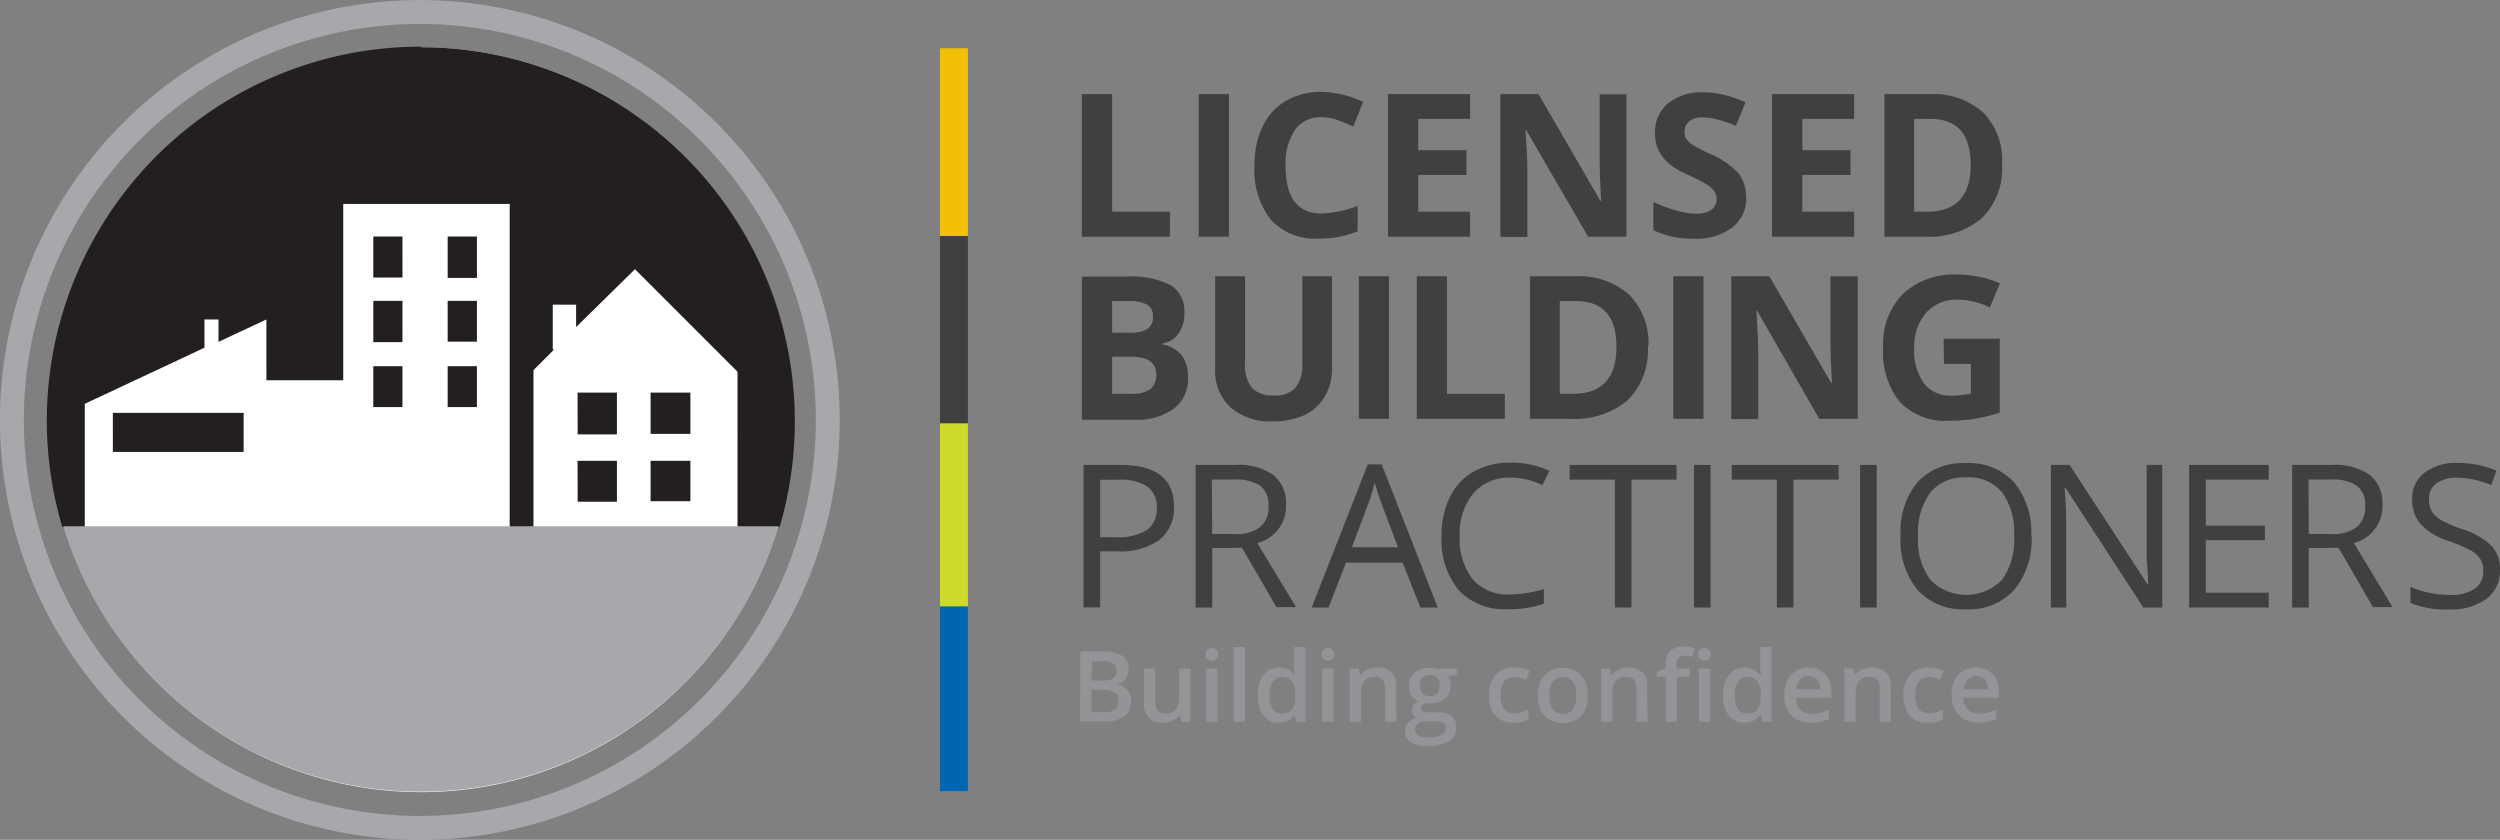 <svg xmlns="http://www.w3.org/2000/svg" viewBox="0 0 222.88 74.87"><rect x="0" y="0" width="222.88" height="74.87" fill="#808080" stroke="none"/><defs><style>.cls-1{fill:#fff;}.cls-2{fill:#404041;}.cls-3{fill:#929497;}.cls-4{fill:none;stroke:#a6a8ab;stroke-miterlimit:10;stroke-width:2.13px;}.cls-5{fill:#231f20;}.cls-6{fill:#ccdb29;}.cls-7{fill:#0066b2;}.cls-8{fill:#f2c007;}.cls-9{fill:#a6a8ab;}</style></defs><g id="Layer_2" data-name="Layer 2"><g id="Layer_1-2" data-name="Layer 1"><path class="cls-1" d="M70.75,37.42a33.2,33.2,0,1,1-33.2-33.2,33.2,33.2,0,0,1,33.2,33.2"/><polygon class="cls-2" points="96.45 21.1 96.45 8.39 99.15 8.39 99.15 18.87 104.3 18.87 104.3 21.1 96.45 21.1"/><rect class="cls-2" x="106.87" y="8.39" width="2.69" height="12.71"/><path class="cls-2" d="M117.8,10.45a2.75,2.75,0,0,0-2.36,1.14,5.4,5.4,0,0,0-.83,3.19q0,4.24,3.19,4.25a10,10,0,0,0,3.24-.67v2.26a8.9,8.9,0,0,1-3.49.65,5.35,5.35,0,0,1-4.25-1.68,7.17,7.17,0,0,1-1.46-4.83,7.88,7.88,0,0,1,.72-3.47A5.21,5.21,0,0,1,114.63,9a6,6,0,0,1,3.17-.8,8.67,8.67,0,0,1,3.72.89l-.87,2.19c-.48-.22-1-.42-1.44-.59a4.46,4.46,0,0,0-1.41-.25"/><polygon class="cls-2" points="131.06 21.1 123.74 21.1 123.74 8.39 131.06 8.39 131.06 10.6 126.44 10.6 126.44 13.39 130.74 13.39 130.74 15.6 126.44 15.6 126.44 18.87 131.06 18.87 131.06 21.1"/><path class="cls-2" d="M145,21.1h-3.42L136,11.49H136c.11,1.69.17,2.9.17,3.63v6h-2.41V8.39h3.4l5.52,9.52h.06c-.09-1.65-.13-2.82-.13-3.5v-6H145Z"/><path class="cls-2" d="M155.68,17.57a3.27,3.27,0,0,1-1.24,2.71,5.36,5.36,0,0,1-3.44,1,8.08,8.08,0,0,1-3.6-.76V18a13.29,13.29,0,0,0,2.18.81,6.23,6.23,0,0,0,1.62.24,2.39,2.39,0,0,0,1.37-.34,1.17,1.17,0,0,0,.47-1,1.08,1.08,0,0,0-.21-.66,2.26,2.26,0,0,0-.61-.57,17.07,17.07,0,0,0-1.65-.86,7.48,7.48,0,0,1-1.75-1,4.08,4.08,0,0,1-.93-1.17,3.38,3.38,0,0,1-.34-1.56,3.31,3.31,0,0,1,1.14-2.66,4.75,4.75,0,0,1,3.16-1,7.77,7.77,0,0,1,1.89.23,14.17,14.17,0,0,1,1.88.66l-.87,2.1a12.62,12.62,0,0,0-1.68-.58,5.42,5.42,0,0,0-1.31-.17,1.71,1.71,0,0,0-1.17.36,1.19,1.19,0,0,0-.41.93,1.15,1.15,0,0,0,.16.62,1.73,1.73,0,0,0,.53.51,15.48,15.48,0,0,0,1.71.89A6.89,6.89,0,0,1,155,15.47a3.33,3.33,0,0,1,.66,2.1"/><polygon class="cls-2" points="165.3 21.1 157.98 21.1 157.98 8.39 165.3 8.39 165.3 10.6 160.68 10.6 160.68 13.39 164.98 13.39 164.98 15.6 160.68 15.6 160.68 18.87 165.3 18.87 165.3 21.1"/><path class="cls-2" d="M175.69,14.69q0-4.09-3.61-4.09h-1.43v8.27h1.15c2.6,0,3.89-1.39,3.89-4.18m2.8-.07a6.26,6.26,0,0,1-1.78,4.81,7.3,7.3,0,0,1-5.16,1.67H168V8.39h4A6.71,6.71,0,0,1,176.77,10a6,6,0,0,1,1.72,4.58"/><path class="cls-2" d="M99.15,31.8v3.31h1.75a2.67,2.67,0,0,0,1.65-.42,1.6,1.6,0,0,0,.53-1.31c0-1.05-.76-1.58-2.26-1.58Zm0-2.14h1.56a2.85,2.85,0,0,0,1.59-.34,1.25,1.25,0,0,0,.49-1.12,1.14,1.14,0,0,0-.54-1.05,3.45,3.45,0,0,0-1.69-.31H99.15Zm-2.7-5h4a7.63,7.63,0,0,1,3.92.77,2.67,2.67,0,0,1,1.22,2.45,3,3,0,0,1-.53,1.86,2.14,2.14,0,0,1-1.42.88v.09a2.79,2.79,0,0,1,1.74,1,3.23,3.23,0,0,1,.53,2,3.22,3.22,0,0,1-1.25,2.71,5.44,5.44,0,0,1-3.41,1H96.45Z"/><path class="cls-2" d="M118.75,24.63v8.22a4.75,4.75,0,0,1-.63,2.47A4.08,4.08,0,0,1,116.3,37a6.58,6.58,0,0,1-2.81.56,5.37,5.37,0,0,1-3.81-1.26,4.44,4.44,0,0,1-1.35-3.43V24.63H111v7.78a3.25,3.25,0,0,0,.59,2.15,2.47,2.47,0,0,0,2,.69,2.38,2.38,0,0,0,1.91-.69,3.25,3.25,0,0,0,.6-2.17V24.63Z"/><rect class="cls-2" x="121.14" y="24.63" width="2.69" height="12.71"/><polygon class="cls-2" points="126.31 37.34 126.31 24.63 129 24.63 129 35.11 134.16 35.11 134.16 37.34 126.31 37.34"/><path class="cls-2" d="M144.11,30.93q0-4.09-3.62-4.09h-1.43v8.27h1.15q3.9,0,3.9-4.18m2.8-.07a6.27,6.27,0,0,1-1.79,4.81A7.3,7.3,0,0,1,140,37.34h-3.6V24.63h4a6.75,6.75,0,0,1,4.84,1.64,6.09,6.09,0,0,1,1.72,4.59"/><rect class="cls-2" x="149.18" y="24.63" width="2.69" height="12.71"/><path class="cls-2" d="M165.62,37.34h-3.43l-5.53-9.62h-.07c.11,1.7.16,2.91.16,3.64v6h-2.4V24.63h3.39l5.52,9.52h.06c-.08-1.65-.13-2.82-.13-3.51v-6h2.43Z"/><path class="cls-2" d="M173.28,30.2h5v6.59a15.4,15.4,0,0,1-2.31.56,14.65,14.65,0,0,1-2.21.16,5.61,5.61,0,0,1-4.4-1.69A7,7,0,0,1,167.89,31a6.37,6.37,0,0,1,1.76-4.8,6.67,6.67,0,0,1,4.88-1.72,9.47,9.47,0,0,1,3.77.78l-.9,2.16a6.29,6.29,0,0,0-2.89-.7,3.59,3.59,0,0,0-2.8,1.17A4.57,4.57,0,0,0,170.66,31a5,5,0,0,0,.85,3.16A2.93,2.93,0,0,0,174,35.27a8.43,8.43,0,0,0,1.71-.18V32.44h-2.4Z"/><path class="cls-2" d="M98.08,47.89h1.33a5,5,0,0,0,2.84-.63,2.34,2.34,0,0,0,.88-2,2.18,2.18,0,0,0-.83-1.87,4.25,4.25,0,0,0-2.57-.62H98.08Zm6.58-2.74a3.55,3.55,0,0,1-1.32,3,6,6,0,0,1-3.77,1H98.08v5H96.6V41.45h3.3c3.17,0,4.76,1.24,4.76,3.7"/><path class="cls-2" d="M108.07,47.61h2a3.46,3.46,0,0,0,2.29-.63,2.29,2.29,0,0,0,.73-1.86,2.14,2.14,0,0,0-.74-1.82,4.05,4.05,0,0,0-2.39-.55h-1.92Zm0,1.26v5.29h-1.48V41.45h3.49a5.44,5.44,0,0,1,3.45.9A3.21,3.21,0,0,1,114.65,45a3.37,3.37,0,0,1-2.56,3.41l3.45,5.71H113.8l-3.08-5.29Z"/><path class="cls-2" d="M124.63,48.79l-1.48-3.94c-.19-.5-.39-1.11-.59-1.83a17.15,17.15,0,0,1-.55,1.83l-1.49,3.94Zm2,5.37-1.58-4H120l-1.56,4h-1.5l5-12.76h1.24l5,12.76Z"/><path class="cls-2" d="M134.66,42.59a4.13,4.13,0,0,0-3.31,1.4,5.63,5.63,0,0,0-1.21,3.81,5.74,5.74,0,0,0,1.17,3.86A4.14,4.14,0,0,0,134.64,53a11.39,11.39,0,0,0,3-.48v1.3a9.37,9.37,0,0,1-3.26.49,5.55,5.55,0,0,1-4.34-1.7,7.06,7.06,0,0,1-1.52-4.84,7.61,7.61,0,0,1,.73-3.44,5.26,5.26,0,0,1,2.12-2.28,6.49,6.49,0,0,1,3.27-.8,7.83,7.83,0,0,1,3.49.73l-.62,1.27a6.82,6.82,0,0,0-2.89-.68"/><polygon class="cls-2" points="145.45 54.16 143.97 54.16 143.97 42.76 139.94 42.76 139.94 41.45 149.47 41.45 149.47 42.76 145.45 42.76 145.45 54.16"/><rect class="cls-2" x="151.02" y="41.45" width="1.48" height="12.71"/><polygon class="cls-2" points="159.89 54.16 158.41 54.16 158.41 42.76 154.39 42.76 154.39 41.45 163.92 41.45 163.92 42.76 159.89 42.76 159.89 54.16"/><rect class="cls-2" x="165.83" y="41.45" width="1.48" height="12.71"/><path class="cls-2" d="M171,47.79a6,6,0,0,0,1.1,3.91,4.48,4.48,0,0,0,6.38,0,6.13,6.13,0,0,0,1.08-3.92,6.09,6.09,0,0,0-1.07-3.89,3.85,3.85,0,0,0-3.18-1.33,3.91,3.91,0,0,0-3.21,1.34,6,6,0,0,0-1.1,3.88m10.12,0a7,7,0,0,1-1.54,4.79,5.41,5.41,0,0,1-4.29,1.75,5.48,5.48,0,0,1-4.33-1.72,7,7,0,0,1-1.52-4.84A6.91,6.91,0,0,1,170.94,43a5.51,5.51,0,0,1,4.34-1.71A5.42,5.42,0,0,1,179.56,43a7,7,0,0,1,1.53,4.8"/><path class="cls-2" d="M192.77,54.16h-1.69l-6.94-10.67h-.07c.09,1.26.14,2.4.14,3.45v7.22h-1.37V41.45h1.67l6.93,10.62h.07c0-.15,0-.66-.08-1.51s-.06-1.45-.05-1.82V41.45h1.39Z"/><polygon class="cls-2" points="202.26 54.16 195.17 54.16 195.17 41.45 202.26 41.45 202.26 42.76 196.65 42.76 196.65 46.86 201.92 46.86 201.92 48.16 196.65 48.16 196.65 52.84 202.26 52.84 202.26 54.16"/><path class="cls-2" d="M205.83,47.61h2a3.44,3.44,0,0,0,2.29-.63,2.29,2.29,0,0,0,.74-1.86,2.12,2.12,0,0,0-.75-1.82,4,4,0,0,0-2.38-.55h-1.92Zm0,1.26v5.29h-1.48V41.45h3.48a5.49,5.49,0,0,1,3.46.9A3.24,3.24,0,0,1,212.4,45a3.38,3.38,0,0,1-2.55,3.41l3.45,5.71h-1.75l-3.07-5.29Z"/><path class="cls-2" d="M222.88,50.78a3.11,3.11,0,0,1-1.21,2.61,5.29,5.29,0,0,1-3.31.94,8.23,8.23,0,0,1-3.47-.58V52.32a9.12,9.12,0,0,0,3.53.72,3.71,3.71,0,0,0,2.22-.56,1.85,1.85,0,0,0,.75-1.56,2,2,0,0,0-.27-1.09,2.43,2.43,0,0,0-.88-.77,12.27,12.27,0,0,0-1.9-.81,6,6,0,0,1-2.53-1.51,3.32,3.32,0,0,1-.76-2.26,2.82,2.82,0,0,1,1.11-2.34,4.55,4.55,0,0,1,2.92-.87,8.65,8.65,0,0,1,3.48.69l-.46,1.29a7.89,7.89,0,0,0-3.06-.66,3,3,0,0,0-1.83.5,1.68,1.68,0,0,0-.66,1.4,2.23,2.23,0,0,0,.24,1.09,2.36,2.36,0,0,0,.82.77,11.47,11.47,0,0,0,1.77.78,6.88,6.88,0,0,1,2.75,1.53,3,3,0,0,1,.75,2.12"/><path class="cls-3" d="M97.32,61.5v2H98.4a1.56,1.56,0,0,0,1-.25.89.89,0,0,0,.33-.77.84.84,0,0,0-.33-.73,1.85,1.85,0,0,0-1-.23Zm0-.83h1a1.65,1.65,0,0,0,.94-.21.76.76,0,0,0,.29-.69.67.67,0,0,0-.32-.63,2,2,0,0,0-1-.2h-.88Zm-1-2.59h1.86a3.53,3.53,0,0,1,1.87.38,1.32,1.32,0,0,1,.57,1.19,1.43,1.43,0,0,1-.28.91,1.27,1.27,0,0,1-.81.46v0a1.63,1.63,0,0,1,1,.49,1.49,1.49,0,0,1,.31,1,1.62,1.62,0,0,1-.59,1.32,2.52,2.52,0,0,1-1.64.48H96.29Z"/><path class="cls-3" d="M105.31,64.34l-.14-.62h0a1.46,1.46,0,0,1-.6.52,2.07,2.07,0,0,1-.88.18,1.76,1.76,0,0,1-1.29-.42,1.8,1.8,0,0,1-.42-1.3V59.61h1v2.91a1.25,1.25,0,0,0,.23.82.83.83,0,0,0,.69.27,1.12,1.12,0,0,0,.93-.38,2.06,2.06,0,0,0,.3-1.27V59.61h1v4.73Z"/><path class="cls-3" d="M108.54,64.34h-1V59.61h1Zm-1.07-6a.54.54,0,0,1,.15-.41.57.57,0,0,1,.42-.15.53.53,0,0,1,.41.15.54.54,0,0,1,.15.41.56.56,0,0,1-.15.41.53.53,0,0,1-.41.15.57.57,0,0,1-.42-.15.56.56,0,0,1-.15-.41"/><rect class="cls-3" x="109.98" y="57.68" width="1.01" height="6.66"/><path class="cls-3" d="M114.28,63.61a1.11,1.11,0,0,0,.91-.35,1.92,1.92,0,0,0,.29-1.13V62a2.14,2.14,0,0,0-.29-1.27,1.09,1.09,0,0,0-.91-.38.94.94,0,0,0-.82.43,2.24,2.24,0,0,0-.29,1.23,2.13,2.13,0,0,0,.28,1.2.94.94,0,0,0,.83.41m-.27.81a1.64,1.64,0,0,1-1.38-.64,2.9,2.9,0,0,1-.49-1.8,2.86,2.86,0,0,1,.5-1.81,1.66,1.66,0,0,1,1.39-.65,1.63,1.63,0,0,1,1.42.69h0a5.74,5.74,0,0,1-.07-.8V57.68h1v6.66h-.79l-.17-.62h0a1.6,1.6,0,0,1-1.42.7"/><path class="cls-3" d="M118.88,64.34h-1V59.61h1Zm-1.06-6a.54.54,0,0,1,.15-.41.54.54,0,0,1,.42-.15.56.56,0,0,1,.41.15.54.54,0,0,1,.15.41.52.52,0,0,1-.56.56.54.54,0,0,1-.42-.15.56.56,0,0,1-.15-.41"/><path class="cls-3" d="M124.48,64.34h-1V61.43a1.26,1.26,0,0,0-.22-.82.84.84,0,0,0-.7-.27,1.12,1.12,0,0,0-.93.38,2.05,2.05,0,0,0-.29,1.26v2.36h-1V59.61h.79l.14.62h0a1.36,1.36,0,0,1,.61-.52,1.92,1.92,0,0,1,.87-.19,1.51,1.51,0,0,1,1.7,1.73Z"/><path class="cls-3" d="M126.59,61.14a1,1,0,0,0,.23.68.86.86,0,0,0,.66.24q.87,0,.87-.93a1,1,0,0,0-.22-.71.8.8,0,0,0-.65-.25.83.83,0,0,0-.66.25,1,1,0,0,0-.23.72m-.43,3.93a.55.55,0,0,0,.29.5,1.6,1.6,0,0,0,.83.18,2.59,2.59,0,0,0,1.22-.23.71.71,0,0,0,.4-.63.47.47,0,0,0-.22-.44,1.88,1.88,0,0,0-.82-.13h-.76a1.11,1.11,0,0,0-.69.2.67.67,0,0,0-.25.55m3.72-5.46v.55l-.81.15a1.42,1.42,0,0,1,.18.37,1.39,1.39,0,0,1,.08.46,1.41,1.41,0,0,1-.51,1.15,2.12,2.12,0,0,1-1.39.42,1.73,1.73,0,0,1-.41,0,.59.59,0,0,0-.33.48.28.28,0,0,0,.16.24,1.34,1.34,0,0,0,.55.08h.83a1.85,1.85,0,0,1,1.19.33,1.2,1.2,0,0,1,.41,1,1.39,1.39,0,0,1-.67,1.24,3.49,3.49,0,0,1-1.91.43,2.63,2.63,0,0,1-1.48-.34,1.1,1.1,0,0,1-.51-1,1,1,0,0,1,.28-.74,1.47,1.47,0,0,1,.77-.41.74.74,0,0,1-.33-.28.66.66,0,0,1-.13-.4.72.72,0,0,1,.15-.45,1.89,1.89,0,0,1,.44-.36,1.36,1.36,0,0,1-.6-.52,1.49,1.49,0,0,1-.22-.83,1.54,1.54,0,0,1,.48-1.2,2.08,2.08,0,0,1,1.39-.42l.42,0,.33.06Z"/><path class="cls-3" d="M134.94,64.42a2,2,0,0,1-1.63-.62,2.59,2.59,0,0,1-.56-1.8,2.64,2.64,0,0,1,.58-1.84,2.19,2.19,0,0,1,1.69-.64,3.11,3.11,0,0,1,1.35.28l-.31.81a2.9,2.9,0,0,0-1.05-.25c-.82,0-1.23.54-1.23,1.63a2,2,0,0,0,.31,1.2,1.07,1.07,0,0,0,.9.4,2.52,2.52,0,0,0,1.27-.34v.88a2.42,2.42,0,0,1-.58.23,3.88,3.88,0,0,1-.74.06"/><path class="cls-3" d="M138.12,62c0,1.1.4,1.64,1.21,1.64s1.2-.54,1.2-1.64-.4-1.62-1.21-1.62a1,1,0,0,0-.91.42,2.13,2.13,0,0,0-.29,1.2m3.44,0a2.55,2.55,0,0,1-.59,1.81,2.12,2.12,0,0,1-1.66.65,2.26,2.26,0,0,1-1.17-.3,1.87,1.87,0,0,1-.78-.86,2.93,2.93,0,0,1-.27-1.3,2.53,2.53,0,0,1,.59-1.79,2.12,2.12,0,0,1,1.66-.65,2.1,2.1,0,0,1,1.63.66,2.55,2.55,0,0,1,.59,1.78"/><path class="cls-3" d="M146.88,64.34h-1V61.43a1.26,1.26,0,0,0-.22-.82.84.84,0,0,0-.7-.27,1.12,1.12,0,0,0-.93.38,2.05,2.05,0,0,0-.29,1.26v2.36h-1V59.61h.79l.14.62h0a1.31,1.31,0,0,1,.61-.52,1.92,1.92,0,0,1,.87-.19,1.52,1.52,0,0,1,1.7,1.73Z"/><path class="cls-3" d="M152.47,64.34h-1V59.61h1Zm-1.07-6a.54.54,0,0,1,.15-.41.57.57,0,0,1,.42-.15.56.56,0,1,1,0,1.12.57.57,0,0,1-.42-.15.54.54,0,0,1-.15-.41m-.74,2H149.5v4h-1v-4h-.78V59.9l.78-.31v-.31a1.72,1.72,0,0,1,.39-1.24,1.64,1.64,0,0,1,1.21-.41,3.12,3.12,0,0,1,1,.18l-.26.76a2.36,2.36,0,0,0-.72-.12.57.57,0,0,0-.49.21,1.06,1.06,0,0,0-.16.64v.31h1.16Z"/><path class="cls-3" d="M155.77,63.61a1.13,1.13,0,0,0,.91-.35,1.92,1.92,0,0,0,.29-1.13V62a2.14,2.14,0,0,0-.29-1.27,1.1,1.1,0,0,0-.92-.38.93.93,0,0,0-.81.43,2.15,2.15,0,0,0-.29,1.23,2.13,2.13,0,0,0,.28,1.2.94.94,0,0,0,.83.41m-.27.81a1.64,1.64,0,0,1-1.38-.64,2.9,2.9,0,0,1-.5-1.8,2.87,2.87,0,0,1,.51-1.81,1.66,1.66,0,0,1,1.39-.65,1.64,1.64,0,0,1,1.42.69H157a5.74,5.74,0,0,1-.07-.8V57.68h1v6.66h-.79l-.17-.62h-.05a1.61,1.61,0,0,1-1.42.7"/><path class="cls-3" d="M161.25,60.28a1,1,0,0,0-.77.31,1.39,1.39,0,0,0-.34.88h2.14a1.32,1.32,0,0,0-.28-.89,1,1,0,0,0-.75-.3m.18,4.14a2.27,2.27,0,0,1-1.72-.64,2.42,2.42,0,0,1-.63-1.77,2.73,2.73,0,0,1,.58-1.83,2,2,0,0,1,1.59-.66,2,2,0,0,1,1.48.57,2.19,2.19,0,0,1,.54,1.57v.54h-3.15a1.56,1.56,0,0,0,.37,1.06,1.31,1.31,0,0,0,1,.37,3.81,3.81,0,0,0,.78-.08,4.19,4.19,0,0,0,.78-.26v.81a3.15,3.15,0,0,1-.75.25,4.47,4.47,0,0,1-.86.07"/><path class="cls-3" d="M168.58,64.34h-1V61.43a1.32,1.32,0,0,0-.22-.82.86.86,0,0,0-.7-.27,1.13,1.13,0,0,0-.94.38,2.12,2.12,0,0,0-.29,1.26v2.36h-1V59.61h.79l.14.62h0a1.41,1.41,0,0,1,.61-.52,1.92,1.92,0,0,1,.87-.19,1.52,1.52,0,0,1,1.71,1.73Z"/><path class="cls-3" d="M171.88,64.42a2.06,2.06,0,0,1-1.63-.62,3.17,3.17,0,0,1,0-3.64,2.18,2.18,0,0,1,1.68-.64,3.11,3.11,0,0,1,1.35.28l-.3.81a3,3,0,0,0-1-.25c-.82,0-1.23.54-1.23,1.63a2,2,0,0,0,.3,1.2,1.1,1.1,0,0,0,.9.4,2.49,2.49,0,0,0,1.27-.34v.88a2.27,2.27,0,0,1-.58.23,3.88,3.88,0,0,1-.74.06"/><path class="cls-3" d="M176.2,60.28a1,1,0,0,0-.77.31,1.4,1.4,0,0,0-.35.88h2.15a1.32,1.32,0,0,0-.28-.89,1,1,0,0,0-.75-.3m.18,4.14a2.29,2.29,0,0,1-1.73-.64A2.46,2.46,0,0,1,174,62a2.68,2.68,0,0,1,.58-1.83,2,2,0,0,1,1.59-.66,2,2,0,0,1,1.48.57,2.19,2.19,0,0,1,.54,1.57v.54h-3.15a1.51,1.51,0,0,0,.37,1.06,1.31,1.31,0,0,0,1,.37,3.81,3.81,0,0,0,.78-.08,3.88,3.88,0,0,0,.77-.26v.81a2.94,2.94,0,0,1-.74.25,4.47,4.47,0,0,1-.86.07"/><circle class="cls-4" cx="37.43" cy="37.43" r="36.37" transform="translate(-8.26 64.17) rotate(-75.33)"/><path class="cls-5" d="M33.28,24.74h2.6V21.09h-2.6Zm6.63,5.72h2.61V26.82H39.91Zm-6.63,5.83h2.6V32.65h-2.6Zm-23.22,4H21.72V36.81H10.06Zm23.22-9.79h2.6V26.82h-2.6Zm6.63-5.72h2.61V21.09H39.91ZM58,38.68h3.55V35H58Zm0,6h3.55V41.08H58ZM39.91,36.29h2.61V32.65H39.91ZM37.53,4.16A33.33,33.33,0,0,0,5.56,47h2V36l10.67-5V28.48h1.25v2l4.27-2V33.9H30.6V18.18H45.44V47h2.12V33l1.84-1.84h-.12v-4h2.08v2L56.61,24l9.14,9.14V47H69.5a33.36,33.36,0,0,0-32-42.79m14,34.52H55V35H51.49Zm0,6H55V41.08H51.49Z"/><rect class="cls-6" x="83.8" y="37.74" width="2.49" height="16.47"/><rect class="cls-7" x="83.8" y="54.06" width="2.49" height="16.47"/><rect class="cls-2" x="83.8" y="20.99" width="2.49" height="16.74"/><rect class="cls-8" x="83.8" y="4.3" width="2.49" height="16.74"/><path class="cls-9" d="M37.53,70.58A33.33,33.33,0,0,0,69.42,46.92H5.64A33.33,33.33,0,0,0,37.53,70.58"/></g></g></svg>
